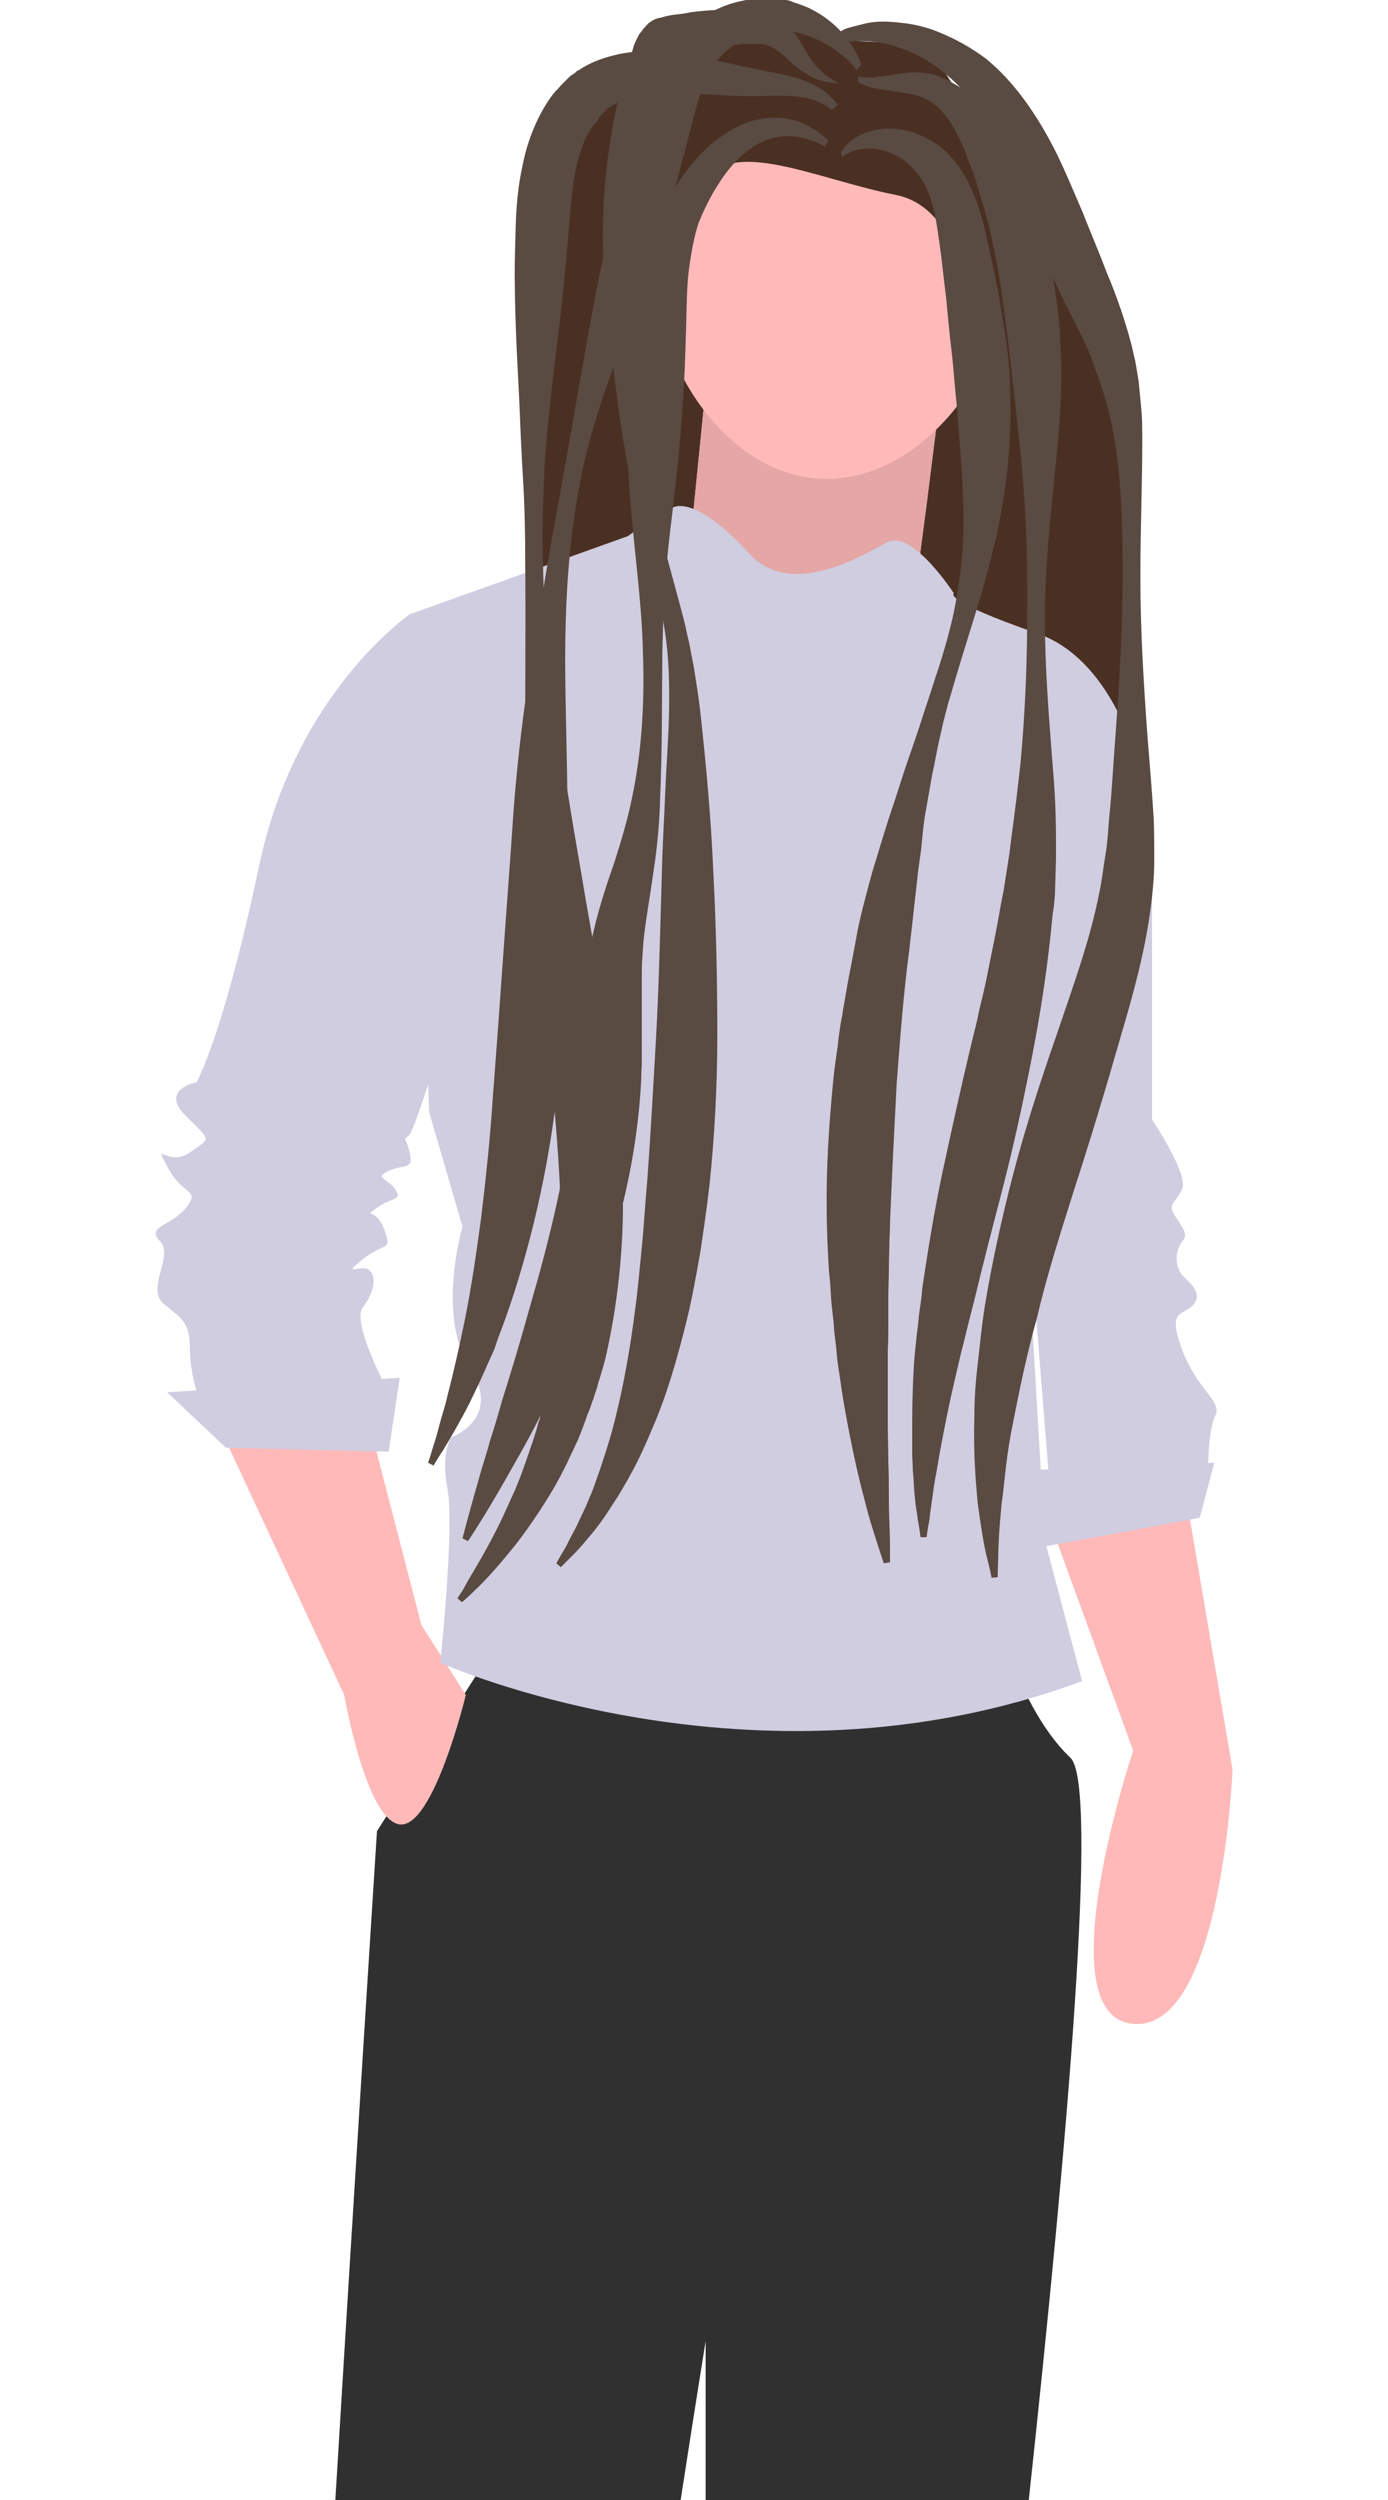 <svg xmlns="http://www.w3.org/2000/svg" id="Tobi" viewBox="0 0 250 450">
  <style>
    .st1{fill:#ffb9b9}.st2{fill:#4a3022}.st3{fill:#d0cde1}.st5{fill:#594a42}
  </style>
  <g id="tobi">
    <path fill="#303030" d="M122.6 450c2.6-16.9 4.5-28.6 4.5-28.6V450h58.2c7-64.9 12.6-128.8 7.5-133.6-10.6-10-15.3-32.6-15.3-32.6l-91 16.6-18.6 29.2s-3.7 57.6-7.5 120.4h62.2z"/>
    <path d="M188.8 273.2l15.3 41.9s-16 47.8 0 49.2 17.9-45.8 17.9-45.8l-8.6-50.5-24.6 5.2z" class="st1"/>
    <path d="M94.9 172.5l3.8-142.7 20.8-24.1L167 8l36.6 57.5 1.9 97.7-110.6 9.3" class="st2"/>
    <path d="M196.2 136.4l11.3 11.3v53.8s6.7 10 5.4 12.6-2.6 2.6-1.3 4.7 2.6 3.3 1.3 4.7c-1.3 1.8-1.3 4.2 0 6 1.3 1.3 3.9 3.3 2 5.4-1.9 2-4.7.7-2 8s7.3 9.3 6 11.9-1.3 9.3-1.3 9.3l-28.5 3.9-6-75 13.1-56.6z" class="st3"/>
    <path d="M218.7 263.3l-33.1 1.3 1.3 14 29.2-5.4z" class="st3"/>
    <path d="M127.4 66.9l-4 40 40.6 6 3-22.9 2.9-23.1h-42.5" class="st1"/>
    <path fill="#e5a6a6" d="M169.9 66.9h-42.5l-4 40 40.6 6 3-22.9 2.9-23.1"/>
    <path d="M39.4 256.6L62 305.1s3.9 22.5 10 23.3c6.1.7 11.9-23.3 11.9-23.3l-8-12.6-9.3-35.9H39.4z" class="st1"/>
    <path d="M149.7 16.2c17.7 0 31.9 14.3 31.9 31.9s-15 38.1-32.7 38.1-31.1-20.5-31.1-38.1 14.2-31.9 31.9-31.9z" class="st1"/>
    <path d="M78.6 113.1l-4.7-2.6s-20.6 14-27.2 45.2-11.3 39.1-11.3 39.1-6.7 1.3-2 6 4.7 3.9.7 6.7c-3.9 2.7-6.7-2.6-3.9 2.6 2.7 5.2 6 3.9 3.3 7.3-2.6 3.3-7.3 3.3-4.7 6 2.6 2.6-2.6 8.6.7 11.3 3.3 2.7 4.7 3.3 4.7 8 0 2.7.5 5.4 1.3 8H70s-6.7-12.6-4.7-15.3c2-2.6 2.6-5.4 1.3-6.7-1.3-1.3-5.4 1.3-1.3-2 4.1-3.3 5.4-1.3 3.9-5.4s-3.9-2-1.3-3.9c2.6-1.9 4.7-1.3 3.3-3.3-1.3-2-3.9-2-1.3-3.3 2.6-1.3 4.7 0 3.9-3.3s-1.3-2 0-3.3c1.3-1.3 15.3-46.5 15.3-47.8.1-1.5-10.5-43.3-10.5-43.3z" class="st3"/>
    <path d="M72 248l-41.9 2.6 10.6 10 29.3.7z" class="st3"/>
    <path d="M159.6 97.7c-4.7 2.6-17.3 10-24.6 2-7.3-8-12-9.5-14.1-8.2-2 1.3-6.7 4.2-6.7 4.2l-1.1.8-39.1 14 3.3 89.7 6 20.6s-4.7 16 1.3 25.3-3.3 12.6-3.3 12.6-2 2.6-.7 9.3c1.3 6.7-1.3 31.3-1.3 31.3s56.4 25.3 115.6 3.3l-6.7-25.3-3.3-56.4s3.3-9.3 2.6-13.2c-.7-3.9 19.9-59.8 19.9-59.8s-3.3-27.9-20.6-33.9-15-7.2-15-7.2-7.6-11.8-12.2-9.1z" class="st3"/>
    <path d="M117.6 52.1s-3.3-5-2-10.3c.7-3 1.1-6.2.8-9.3 1.4-4.7 3.2-9.2 5.4-13.5 2.6-4.9 1.4-6.9 9.8-8.4 8.4-1.4 5-12.5 27.1-.6 1.6 2.1 4.2 3.1 6.8 2.5 4.5-.8 6.2 5.5 6.2 5.5s3.1-1.8 4.2.7c1.2 2.5 9.3-1.6 9.3 15.6S175.8 67 175.8 67s.7-28.9-14.4-31.9c-15.2-3-31.5-11.5-35.4-.5-2.1 6.2-5 12-8.4 17.5z" class="st2"/>
    <ellipse cx="176.3" cy="55" class="st1" rx="3" ry="3.9"/>
    <path d="M149.8 19.8s-.2-.2-.7-.6c-.5-.2-1.2-.7-2.3-1.1-2-.8-5.2-1-9.8-.8h-3.6c-1.3-.1-2.6-.1-3.9-.2-2.7-.1-5.6-.4-8.5-.4-1.4 0-2.9.1-4.3.2-1.4.2-2.7.5-4.1 1-1.3.5-2.5 1.1-3.5 1.9l-.1.1c.4-.2 0 0 .1-.1l-.1.2-.5.5-.5.5-.2.4-.2.4-.4.4c-.2.2-.5.5-.6.8-1.7 2.4-2.6 5.6-3.2 9.2-.6 3.7-.8 7.6-1.2 12-.7 8.7-1.9 17.9-3 27.3-.5 4.8-1 9.5-1.2 14.4s-.4 9.9-.2 14.9c.1 10 1.1 20.2 2.6 30.2.7 5 1.6 10 2.4 15 .8 5 1.7 9.9 2.5 14.8 1.7 9.8 3.5 19.6 4.8 29.1 1.4 9.5 2.1 19.1 2.1 28-.1 9.1-1.2 17.7-2.9 25.5-.4 1.9-1 3.8-1.6 5.7-.2 1-.6 1.8-.8 2.7-.4.8-.6 1.8-1 2.6-.6 1.7-1.2 3.3-1.9 5-.4.7-.7 1.6-1.1 2.3-.4.8-.7 1.6-1.1 2.3-1.4 2.9-3 5.5-4.5 7.8s-3 4.4-4.4 6.2c-2.9 3.6-5.2 6.2-7 7.9-1.7 1.7-2.7 2.5-2.7 2.5l-.8-.7s.1-.2.5-.8c.4-.5.8-1.3 1.4-2.4 1.2-2 3-5 5-8.9 1-1.9 2-4.2 3.1-6.6 1.1-2.4 2-5 3-7.9.2-.7.5-1.4.7-2.1.2-.7.5-1.4.7-2.3.1-.4.2-.8.4-1.2.1-.4.2-.8.2-1.2l.6-2.4c.2-.8.4-1.7.6-2.5.1-.8.4-1.7.5-2.5.4-1.7.6-3.5.8-5.2 1.1-7.3 1.3-15.2 1.1-23.6-.2-8.5-1-17.4-1.9-26.8-1-9.4-2.1-19.2-3.1-29.2-.2-2.5-.5-5-.7-7.5-.1-2.5-.2-5.1-.5-7.6-.1-5.1-.2-10.3-.2-15.4 0-10.3.1-20.5 0-30.5 0-5-.1-10-.4-14.9s-.5-9.8-.7-14.7c-.5-9.5-1-19-.7-27.7.1-4.3.2-8.8 1.2-13.4.8-4.4 2.4-8.9 5.2-12.9.4-.5.7-1 1.2-1.4.2-.2.4-.5.6-.7l.7-.7.7-.7c.2-.2.4-.4.6-.5l.6-.4.2-.2.2-.2h.1l.2-.1c1.9-1.3 4.1-2.1 6.1-2.6 4.2-1.1 7.9-.8 11.2-.5 3.3.4 6.2 1.1 8.8 1.7 1.3.2 2.5.6 3.7.8 1.2.2 2.4.5 3.5.7 2.1.5 4.3.8 6.1 1.4s3.2 1.3 4.3 2c1.1.7 1.8 1.6 2.3 2 .4.5.6.8.6.8l-1.1.9z" class="st5"/>
    <path d="M150.9 15s-.4 0-1-.1-1.7-.2-2.9-.7c-1.2-.5-2.6-1.3-4.1-2.6-1.3-1.2-2.7-2.6-4.1-3.2-.7-.4-1.4-.5-2.3-.5h-1.4c-.4 0-1 0-1.6.1-2.5.1-5.2.5-8 .8-.7.1-1.4.2-2 .4-.6.1-1.4.4-1.7.5h-.1.2l.2-.2.2-.2-.1.1c.1-.1.1 0 .1 0v.1c-.1.2-.2 1-.5 1.7-.2.8-.4 1.7-.6 2.5-.2.8-.4 1.6-.5 2.4-.1.8-.4 1.7-.5 2.5-.1.8-.4 1.7-.4 2.6-1.1 7-1.3 14.8-1.6 23-.2 8.2-.6 17.3-1.1 26.5-.1 2.3-.1 4.7-.1 6.9 0 2.3.1 4.7.2 7 .4 4.7 1.3 9.3 2.5 14 1.2 4.7 2.6 9.4 3.8 14.3.2 1.2.6 2.5.8 3.7s.5 2.5.7 3.7c.4 2.5.8 5 1.1 7.5 1.1 10 2 19.8 2.4 29.6.5 9.8.7 19.3.7 28.8 0 9.3-.5 18.4-1.4 27-.5 4.3-1.1 8.5-1.7 12.4-.7 3.9-1.4 7.9-2.3 11.6-1.8 7.4-3.8 14.2-6.3 19.9-1.2 2.9-2.4 5.5-3.7 7.9-.4.6-.6 1.2-1 1.8-.4.6-.6 1.1-1 1.7-.6 1.1-1.3 2-1.9 3-1.2 1.9-2.4 3.5-3.5 4.8s-2 2.4-2.9 3.3l-2.5 2.5-.8-.7s.6-1.1 1.8-3.1c.5-1.1 1.2-2.3 1.9-3.7.7-1.6 1.6-3.2 2.3-5.1.5-1 .8-2 1.2-3.1.2-.6.4-1.1.6-1.7l.6-1.8c.4-1.2.8-2.5 1.2-3.8.4-1.3.7-2.6 1.1-4.1 1.4-5.6 2.6-12.2 3.5-19.3.5-3.6.8-7.3 1.2-11.2s.6-8 1-12.2c.6-8.4 1.1-17.2 1.6-26.2.5-9.2.7-18.6 1-28.4.1-4.9.4-9.8.6-14.7s.6-9.9.7-14.7c.1-4.9 0-9.7-.7-14.4-.7-4.8-1.9-9.5-3.1-14.2-1.2-4.8-2.5-9.4-3.3-14.3-1-4.8-1.7-9.5-2.3-14.2-.6-4.7-1.2-9.2-1.7-13.6s-.7-8.8-.8-13.2c-.1-4.3.1-8.6.5-12.6.4-4.1 1-8.1 1.8-11.9.2-1 .5-1.9.6-2.7.2-1 .5-1.8.7-2.7.2-1 .5-1.9.8-2.6.2-.8.6-1.7.8-2.4l.2-.7.2-.7c.2-.5.5-1.1.8-1.7.1-.2.4-.6.6-.8.2-.4.5-.6.8-1l.5-.5c.1-.1.4-.2.6-.4l.4-.2c.2-.1.5-.2.6-.2.2-.1.4-.1.5-.1 1.2-.4 2-.5 2.9-.6s1.7-.2 2.5-.4c3.1-.4 6-.5 8.7-.5.7 0 1.3 0 2.3.1.7.1 1.6.4 2.3.6 1.4.5 2.9 1.2 3.9 2.1 1.1 1 1.9 1.9 2.5 2.9s1 1.7 1.4 2.4c.8 1.3 1.6 2.3 2.4 3 .7.7 1.4 1.2 1.9 1.4.5.4.8.5.8.5l.3.3z" class="st5"/>
    <path d="M148.6 26.4s-.2-.1-.7-.4c-.5-.2-1.1-.6-2-.8-1.8-.6-4.7-1.2-7.8 0-3.1 1.1-6.2 3.9-8.8 8.1-1.3 2-2.5 4.4-3.5 6.9-.8 2.5-1.3 5.2-1.7 8.2-.4 3-.4 6.2-.5 9.7-.1 3.5-.2 7.2-.4 10.9-.4 7.4-1.1 15.2-2.1 23.3-.5 4.1-1 8.1-1.2 12.3-.4 4.2-.5 8.5-.6 12.8-.1 8.6 0 17.3-.4 26.1-.1 4.4-.5 8.9-1.2 13.4-.6 4.4-1.4 8.6-1.8 12.5l-.1 1.4-.1 1.6c-.1 1-.1 2-.1 3V191c0 1.1-.1 2-.1 3.1-.4 8.5-1.8 16.7-3.7 24.1-1.9 7.4-4.4 14.3-6.9 20.4-2.5 6.1-5.1 11.6-7.6 16.3-2.4 4.8-4.8 8.8-6.7 12.2-3.8 6.6-6.3 10.3-6.3 10.3l-1-.5s1.1-4.3 3.2-11.6c.5-1.8 1.2-3.8 1.8-6.1.7-2.1 1.4-4.5 2.1-7 1.6-5 3.3-10.7 5-16.8 1.8-6.2 3.6-12.8 5.1-19.8s3-14.4 3.8-22.2c.1-1 .2-2 .4-3.1l.1-.7V189c0 .2 0 0 0 0v-.4l.1-1.4c.1-2 .2-4.1.4-6.2.1-2.1.2-4.3.5-6.6.1-1.1.2-2.1.5-3.3.1-.6.2-1.1.2-1.7l.4-1.7c1-4.4 2.4-8.6 3.8-12.6 1.3-4.1 2.5-8.1 3.3-12.3 1.7-8.4 2.1-17.1 1.8-25.5-.2-8.5-1.4-16.9-2.1-25.2-.4-4.1-.6-8.1-.6-12.2 0-3.9.1-7.8.4-11.6.2-3.7.6-7.4 1-10.9s.7-7 1.6-10.5c.7-3.5 1.9-6.8 3.5-9.7 1.6-2.9 3.1-5.4 5-7.6 1.8-2.3 3.8-4.1 6-5.5 2.1-1.4 4.4-2.4 6.6-2.7 2.1-.4 4.1-.2 5.7.2 1.6.4 2.9 1.1 3.7 1.7 1 .6 1.6 1.1 2 1.4l.6.6-.6 1.1z" class="st5"/>
    <path d="M151.5 27.4s.1-.2.5-.7c.2-.4 1-1.2 1.9-1.8 1.9-1.3 5.5-2.4 9.8-1.3 2.1.6 4.4 1.7 6.6 3.6l.6.6c.2.2.5.6.7.8.5.6 1 1.1 1.3 1.7.8 1.2 1.6 2.5 2.1 3.8 1.2 2.7 2.1 5.6 2.7 8.6.1.7.4 1.4.5 2.3.1.7.4 1.4.5 2.3.4 1.6.6 3.1 1 4.7.6 3.2 1.1 6.6 1.6 10.1s.7 7.2.7 11c.1 7.5-.8 15.6-2.6 23.7-1 4.1-2 8.1-3.2 12-1.2 3.9-2.5 8-3.7 12-.6 2-1.2 4.1-1.8 6.1l-.8 3.1-.7 3.1c-.5 2.1-.8 4.2-1.3 6.3l-1.1 6.3c-.4 2-.6 4.2-.8 6.3-.2 2.1-.6 4.2-.8 6.3-.2 2.1-.5 4.2-.7 6.3-.2 2-.5 4.2-.7 6.2-1.1 8.2-1.7 16.5-2.3 24.3-.4 7.9-.8 15.5-1.1 22.8-.1 1.8-.1 3.6-.2 5.4 0 1.8-.1 3.5-.1 5.2 0 1.7-.1 3.3-.1 5v4.9c0 1.6 0 3.1-.1 4.7V255.9c0 2.6.1 5 .1 7.3.1 2.3.1 4.3.1 6.2 0 3.7.2 6.7.2 8.7v3.1l-1.1.2s-.4-1.1-1-3-1.6-4.8-2.5-8.5c-1-3.7-2-8.1-3-13.4-.5-2.6-1-5.4-1.4-8.4-.2-1.4-.5-3-.6-4.5-.1-1.6-.4-3.1-.5-4.8-.1-1.7-.4-3.3-.5-5-.1-1.7-.2-3.5-.4-5.1-.2-3.5-.4-7.2-.4-10.9-.1-7.5.4-15.4 1.2-23.5.2-2 .5-4.1.8-6.1.1-1.1.2-2 .4-3.1.1-1.1.4-2 .5-3.1.4-2 .7-4.2 1.1-6.2.4-2 .8-4.2 1.2-6.3.7-4.2 1.9-8.4 3-12.5 1.3-4.2 2.5-8.4 3.9-12.4l2-6.2c.7-2 1.4-4.1 2.1-6.1.7-2 1.3-4.1 2-6.1s1.3-4.1 2-6.1c1.3-4.1 2.4-8 3.1-12 .7-3.9 1.2-8 1.3-11.9.2-7.9-.6-15.4-1.1-22.5-.4-3.6-.6-7-1-10.4-.4-3.3-.7-6.7-1-9.8-.4-3.1-.7-6.2-1.1-9.1-.4-2.7-.7-5.2-1.3-7.5-.4-1.1-.7-2.1-1.1-3-.2-.5-.5-1-.7-1.3l-.4-.6c-.1-.2-.4-.5-.5-.7-1-1.3-2.3-2.5-3.7-3.2-1.4-.7-2.7-1.2-4.1-1.3-1.2-.1-2.3 0-3.2.2-.8.2-1.4.5-1.9.8-.5.2-.7.5-.7.5l-.2-.9z" class="st5"/>
    <path d="M154.6 13.8s.2 0 .8.1c.5 0 1.2.1 2.1 0 1-.1 2.1-.2 3.7-.5 1.6-.2 3.3-.6 5.6-.2h.4l.4.1c.2 0 .5.1.8.2.4.1.7.2 1 .4.2.1.6.2 1 .4 1.2.6 2.4 1.3 3.5 2.1 2.1 1.8 3.9 4.1 5.5 6.4.2.4.4.6.6 1l.1.2.1.1.1.1.2.5c.4.6.7 1.2 1 1.9.4.6.7 1.3 1.1 1.9.4.6.6 1.4 1 2.1 1.4 3 2.5 6.1 3.6 9.4 2 6.7 3.5 14 3.8 21.8.5 7.8-.2 16-1.1 24.2-.8 8.2-1.7 16.8-1.7 25.4s.7 17.4 1.4 26.4c.4 4.4.6 8.9.6 13.4v3.5l-.1 3.3-.1 3.2c-.1 1.1-.2 2.3-.4 3.3-.8 8.9-2.1 17.4-3.7 25.6-1.6 8.2-3.3 16-5.2 23.4-1.9 7.3-3.7 14.2-5.2 20.5-.4 1.6-.8 3.1-1.2 4.7-.4 1.6-.7 3-1.1 4.4-.7 2.9-1.3 5.6-1.9 8.2-1.1 5.1-2 9.8-2.6 13.5-.4 1.9-.6 3.6-.8 5-.2 1.4-.4 2.7-.5 3.8-.4 2-.5 3.1-.5 3.1h-1.1s-.1-1.1-.5-3.2c-.1-1.1-.4-2.4-.5-3.8-.2-1.6-.2-3.2-.4-5.2 0-1-.1-2-.1-3.1v-3.5c0-2.4 0-4.9.1-7.6.1-2.7.2-5.6.6-8.7.1-1.6.4-3.1.5-4.7.2-1.6.5-3.2.6-4.9 1-6.7 2.1-13.7 3.7-21.2 1.6-7.4 3.3-15.2 5.2-23.1.5-2 1-3.9 1.4-6 .5-2 1-4.1 1.4-6.1.8-4.1 1.7-8.2 2.4-12.4l.6-3.1.5-3.2.5-3.2.2-1.6.2-1.6c.6-4.3 1.1-8.6 1.6-13 .8-8.7 1.2-17.5 1.2-26.2.1-8.7-.1-17.3-.8-25.5-.7-8.2-1.7-16.1-2.5-23.4-.2-1.8-.5-3.6-.7-5.4-.2-1.8-.5-3.5-.7-5.1-.2-1.7-.6-3.3-.8-4.9-.4-1.6-.7-3.2-1-4.7-.7-3.1-1.6-6-2.4-8.6-.2-.7-.4-1.3-.6-2s-.5-1.3-.8-2c-.2-.7-.5-1.3-.7-2l-.2-.5v-.1s-.1-.1 0 0l-.1-.2c-.1-.2-.2-.6-.4-.8-1.9-4.5-4.4-7.6-7.3-8.6-1.4-.6-3.1-.7-4.5-1-1.6-.2-2.9-.4-3.9-.6-1.1-.2-1.9-.6-2.4-.8-.5-.2-.7-.4-.7-.4l.1-.9z" class="st5"/>
    <path d="M148.6 7.3s.2-.1.7-.5c.2-.1.6-.4 1-.6l1.4-.7c.6-.4 1.2-.5 1.9-.7s1.6-.4 2.4-.6c1.8-.4 3.8-.4 6.2-.1 2.3.2 4.9.8 7.4 1.9 2.6 1.1 5.2 2.5 7.9 4.5 5.2 4.2 9.4 10.3 12.8 17.1 1.7 3.5 3.1 6.9 4.7 10.6 1.4 3.6 3 7.3 4.4 11 1.6 3.8 3.1 8 4.3 12.5l.2.8.1.5.1.4.4 1.7.6 3.6c.2 2.4.5 4.7.6 7 .1 4.7 0 9.4-.1 14.1-.1 4.7-.2 9.4-.2 14.2 0 9.5.6 19.2 1.3 28.8.4 4.9.8 9.7 1.1 14.6.1 2.5.1 4.9.1 7.4s-.2 5-.5 7.5c-1.2 10.1-4.1 19.3-6.6 27.9-2.5 8.7-5.1 17.1-7.6 24.8-2.5 7.9-4.8 15.2-6.4 22.1-1.9 6.8-3.2 13.2-4.3 18.8-.6 2.9-1 5.5-1.3 8s-.5 4.8-.8 6.8c-.4 4.2-.6 7.4-.6 9.7-.1 2.3-.1 3.5-.1 3.5l-1.1.1s-.2-1.2-.8-3.5-1.1-5.6-1.7-9.9c-.4-4.3-.8-9.5-.6-15.6 0-3 .2-6.2.6-9.5.4-3.3.7-6.9 1.3-10.5 1.2-7.3 2.9-15.2 5-23.3 2.1-8.1 4.8-16.5 7.8-25.1 2.9-8.6 6.1-17.2 7.8-25.9.5-2.3.7-4.4 1.1-6.8.4-2.3.5-4.7.7-6.9.5-4.7.7-9.5 1.1-14.4.7-9.7 1.3-19.3 1.3-28.8s-.2-19-2-27.6c-.5-2.1-1-4.3-1.7-6.2-.4-1.1-.6-2-1-2.9l-.6-1.6-.1-.4-.1-.2-.2-.7c-1.6-3.8-3.6-7.4-5.4-11.1-1.8-3.8-3.5-7.6-4.8-11.3-1.4-3.7-2.6-7.2-3.9-10.3-1.3-3.2-2.7-6.1-4.3-8.7-.4-.6-.7-1.2-1.1-1.8-.2-.4-.5-.7-.7-1l-.4-.5-.1-.2v-.1l-.1-.2c-.8-1.1-1.7-2.1-2.6-3.1-1.8-1.9-3.8-3.5-5.7-4.7-1.9-1.3-3.9-2.1-5.7-2.7-3.7-1.3-6.8-1.2-8.9-1-.5.1-1 .1-1.4.2-.5.1-.7.2-1.1.2-.6.1-.8.2-.8.2l-.9-.8z" class="st5"/>
    <path d="M154.3 12.6s-.2-.2-.6-.7c-.4-.5-.8-1-1.7-1.7-1.6-1.3-4.1-3.1-7.5-4.1-.8-.2-1.8-.4-2.7-.5H140s-.1 0 0 0h-.5c-.2 0-.7 0-.8.1-.2 0-.5.1-.7.1-.2 0-.5.1-.7.1-.5.1-1.1.2-1.6.5-1 .4-2 .8-3 1.4-1.9 1.2-3.7 2.9-4.8 4.9-1.2 2.1-2 4.9-2.9 8.1-.8 3.3-1.8 6.8-2.7 10.4-1 3.6-2 7.3-3.2 11.1-2.4 7.5-5.5 15.4-8.5 23.5s-5.6 16.6-6.9 25.5c-1.4 8.8-1.9 18.1-1.9 27.3s.4 18.4.4 27.4 0 18-.2 26.7-.7 17.2-1.8 25.2c-1 8-2.4 15.5-4.1 22.4-1.7 6.9-3.6 13.1-5.6 18.5-.5 1.3-1 2.6-1.4 3.9-.5 1.2-1.1 2.4-1.6 3.6-1 2.3-2 4.3-2.9 6.2-1.9 3.7-3.5 6.4-4.7 8.4-1.2 1.8-1.8 2.9-1.8 2.9l-1-.5s.4-1.1 1-3.2c.4-1.1.7-2.3 1.1-3.8.4-1.6 1-3.2 1.4-5.1 1-3.8 2.1-8.6 3.2-14 1.1-5.5 2-11.6 2.9-18.3.8-6.7 1.6-14.1 2.1-21.8.6-7.8 1.2-16.1 1.8-24.6.6-8.6 1.3-17.5 1.9-26.6.7-9.1 1.8-18.4 3.3-27.6 1.6-9.2 3-18.4 4.7-27.4 1.6-8.9 3.2-17.9 4.7-26.5s3-16.9 5-24.6c1-3.8 2-7.5 3.1-11.1 1.1-3.6 2.1-7 3.2-10.4 1.1-3.3 2.4-7 4.7-10.1 2.4-3.3 5.4-5.5 8.5-6.8 1.6-.7 3.1-1.1 4.7-1.4.7-.1 1.6-.2 2.3-.2h2.3c.5 0 .6.1 1 .1h1c.7.1 1.3.2 1.9.5 1.2.4 2.4.8 3.3 1.3 4.1 2.1 6.3 5 7.5 6.9.6 1 1 1.8 1.2 2.4.2.5.2.8.2.8l-.8.8z" class="st5"/>
  </g>
</svg>
